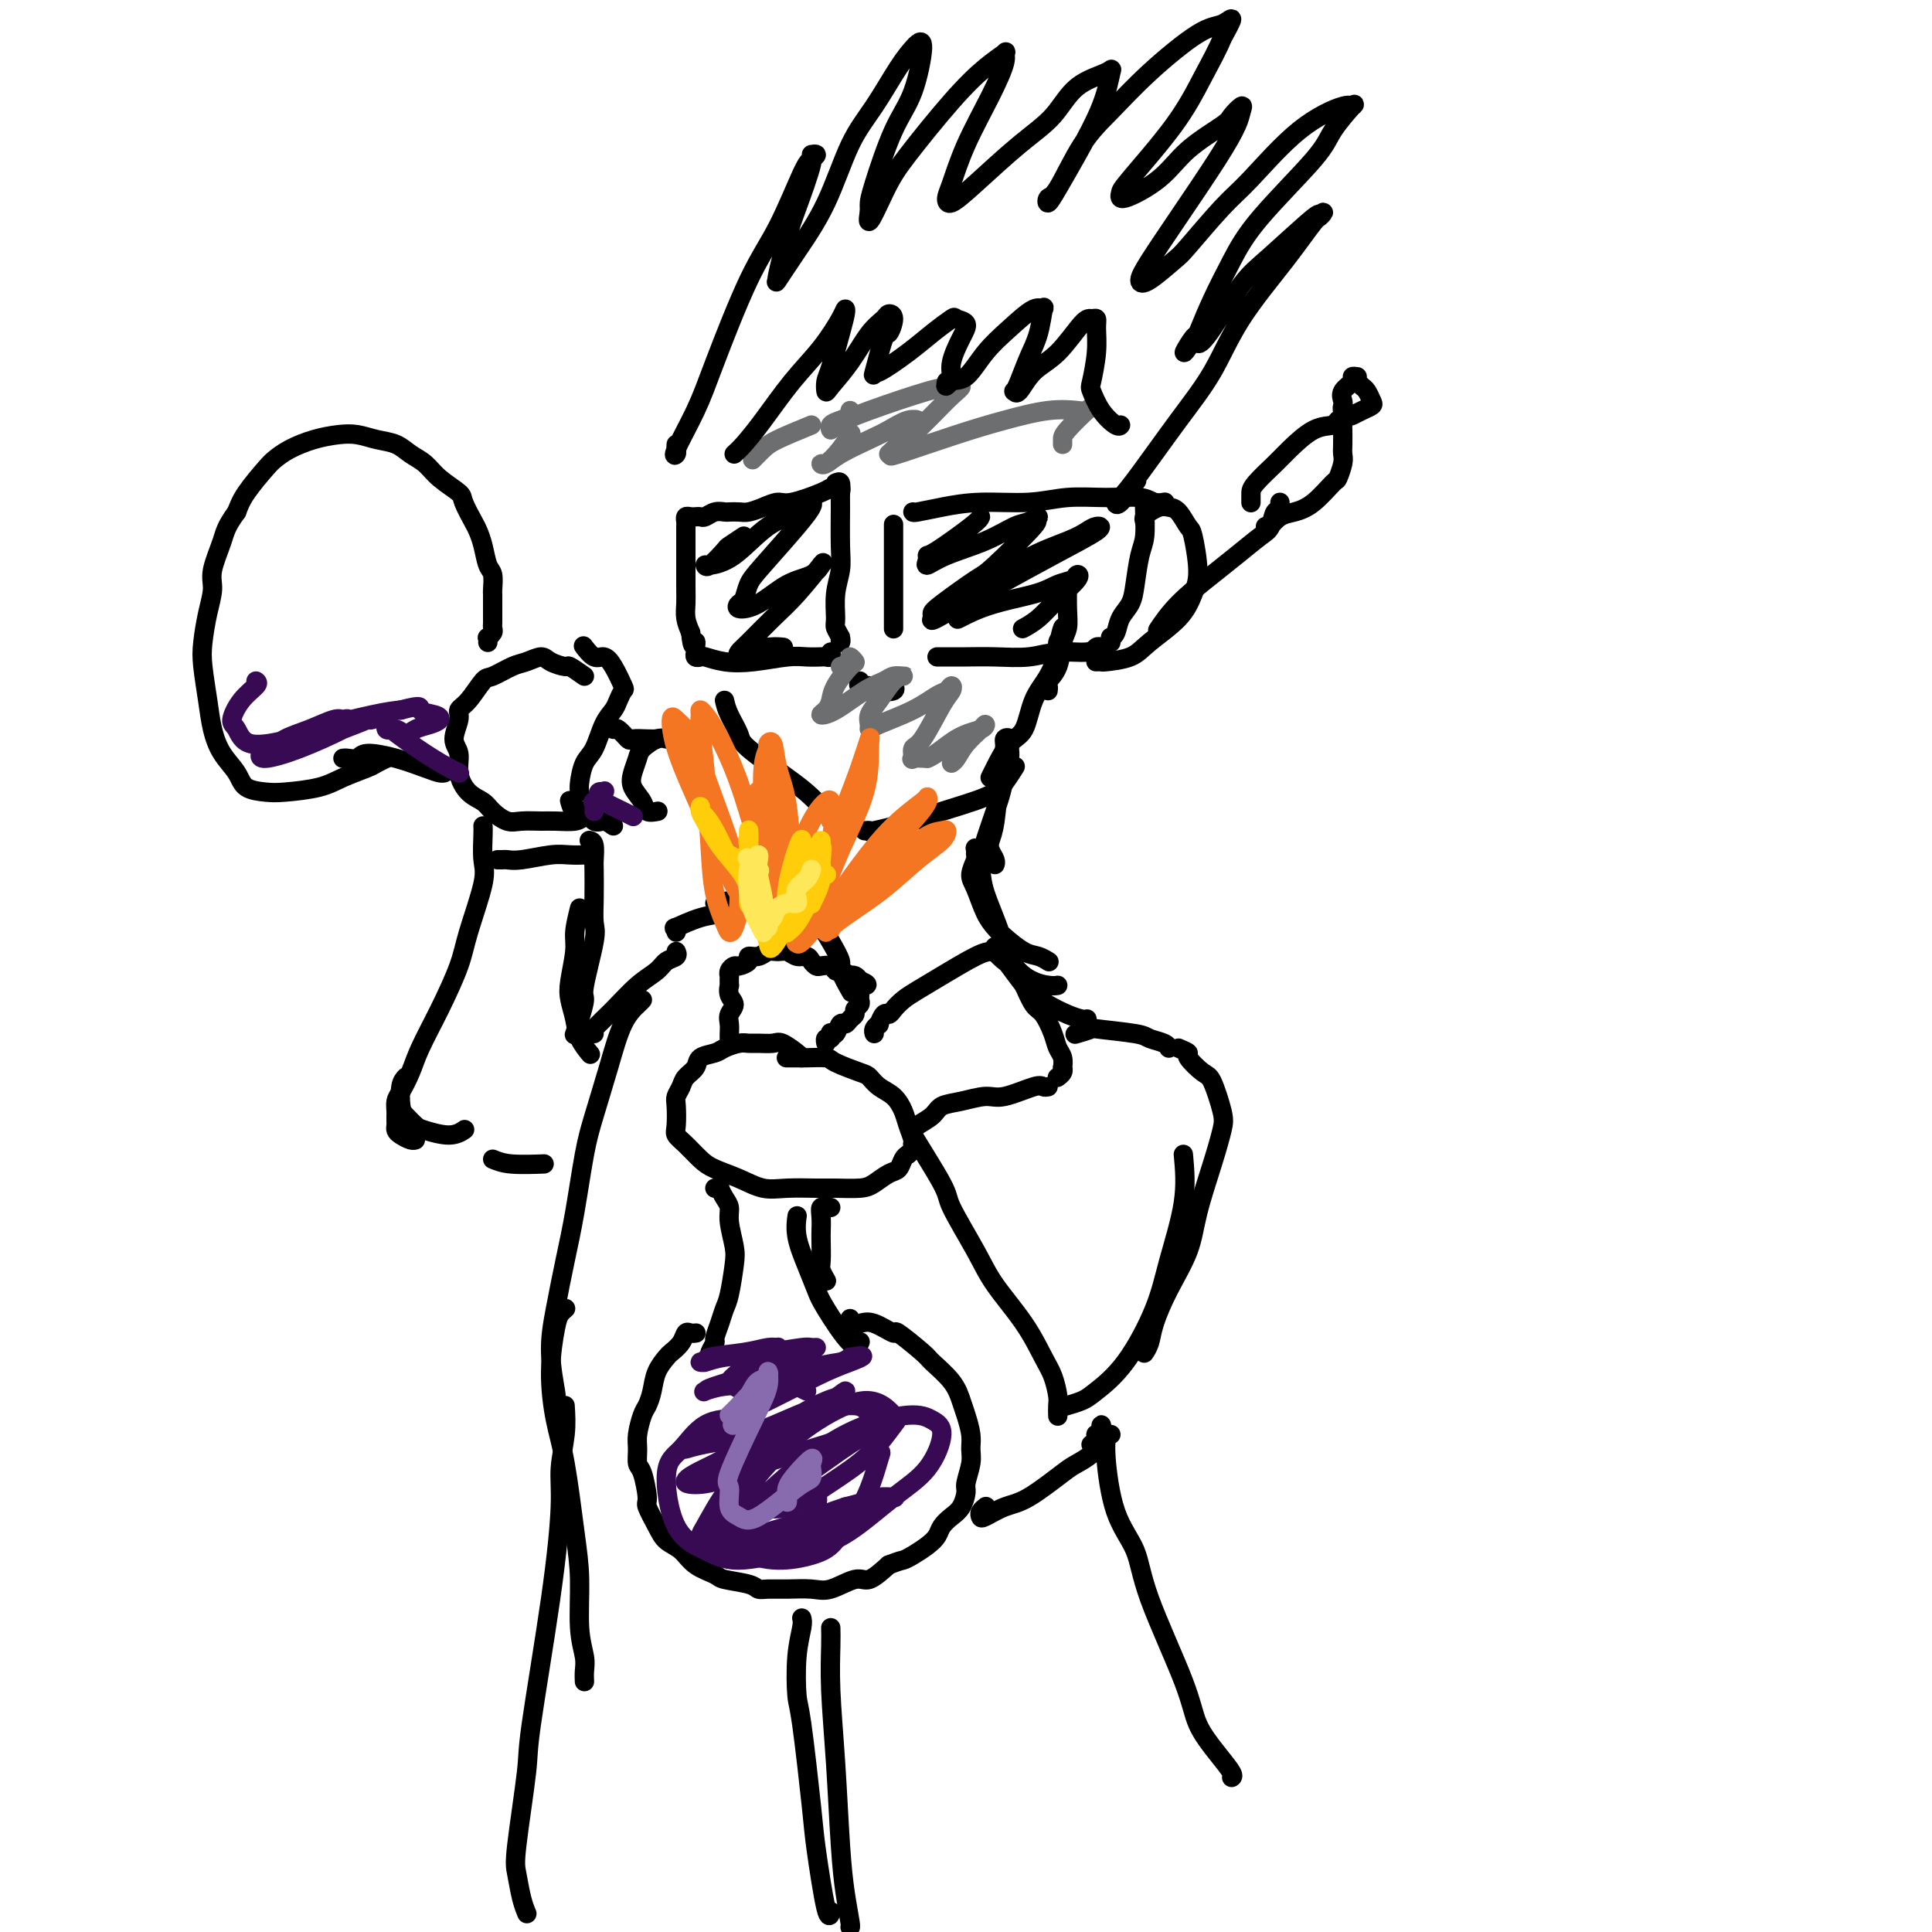<svg viewBox='0 0 400 400' version='1.1' xmlns='http://www.w3.org/2000/svg' xmlns:xlink='http://www.w3.org/1999/xlink'><g fill='none' stroke='rgb(0,0,0)' stroke-width='4' stroke-linecap='round' stroke-linejoin='round'><path d='M142,153c-0.054,0.000 -0.108,0.001 0,0c0.108,-0.001 0.378,-0.002 0,0c-0.378,0.002 -1.404,0.007 -2,0c-0.596,-0.007 -0.761,-0.025 -1,0c-0.239,0.025 -0.551,0.093 -1,0c-0.449,-0.093 -1.036,-0.345 -2,0c-0.964,0.345 -2.304,1.289 -3,2c-0.696,0.711 -0.749,1.189 -1,2c-0.251,0.811 -0.701,1.955 -1,3c-0.299,1.045 -0.448,1.993 0,3c0.448,1.007 1.491,2.074 2,3c0.509,0.926 0.483,1.711 1,2c0.517,0.289 1.576,0.083 2,0c0.424,-0.083 0.212,-0.041 0,0'/><path d='M121,140c-1.235,-0.866 -2.470,-1.731 -3,-2c-0.530,-0.269 -0.356,0.059 -1,0c-0.644,-0.059 -2.106,-0.506 -3,-1c-0.894,-0.494 -1.222,-1.036 -2,-1c-0.778,0.036 -2.008,0.650 -3,1c-0.992,0.350 -1.748,0.436 -3,1c-1.252,0.564 -3.000,1.605 -4,2c-1.000,0.395 -1.254,0.143 -2,1c-0.746,0.857 -1.986,2.823 -3,4c-1.014,1.177 -1.804,1.567 -2,2c-0.196,0.433 0.201,0.910 0,2c-0.201,1.090 -1.000,2.792 -1,4c0.000,1.208 0.800,1.923 1,3c0.200,1.077 -0.200,2.517 0,4c0.200,1.483 1.000,3.010 2,4c1.000,0.990 2.200,1.442 3,2c0.800,0.558 1.199,1.221 2,2c0.801,0.779 2.004,1.674 3,2c0.996,0.326 1.785,0.085 3,0c1.215,-0.085 2.855,-0.012 4,0c1.145,0.012 1.796,-0.035 3,0c1.204,0.035 2.962,0.154 4,0c1.038,-0.154 1.356,-0.580 2,-1c0.644,-0.420 1.612,-0.834 2,-1c0.388,-0.166 0.194,-0.083 0,0'/><path d='M120,164c-0.065,-0.448 -0.130,-0.897 0,-2c0.130,-1.103 0.454,-2.861 1,-4c0.546,-1.139 1.312,-1.657 2,-3c0.688,-1.343 1.296,-3.509 2,-5c0.704,-1.491 1.503,-2.307 2,-3c0.497,-0.693 0.691,-1.262 1,-2c0.309,-0.738 0.732,-1.646 1,-2c0.268,-0.354 0.380,-0.155 0,-1c-0.380,-0.845 -1.251,-2.735 -2,-4c-0.749,-1.265 -1.376,-1.906 -2,-2c-0.624,-0.094 -1.245,0.359 -2,0c-0.755,-0.359 -1.644,-1.531 -2,-2c-0.356,-0.469 -0.178,-0.234 0,0'/><path d='M136,153c-0.522,0.016 -1.044,0.032 -2,0c-0.956,-0.032 -2.347,-0.114 -3,0c-0.653,0.114 -0.567,0.422 -1,0c-0.433,-0.422 -1.386,-1.575 -2,-2c-0.614,-0.425 -0.890,-0.121 -1,0c-0.110,0.121 -0.055,0.061 0,0'/><path d='M127,171c-0.665,-0.488 -1.331,-0.975 -2,-1c-0.669,-0.025 -1.342,0.413 -2,0c-0.658,-0.413 -1.300,-1.678 -2,-2c-0.700,-0.322 -1.458,0.298 -2,0c-0.542,-0.298 -0.869,-1.514 -1,-2c-0.131,-0.486 -0.065,-0.243 0,0'/><path d='M101,133c0.030,-0.447 0.061,-0.894 0,-1c-0.061,-0.106 -0.212,0.128 0,0c0.212,-0.128 0.789,-0.618 1,-1c0.211,-0.382 0.057,-0.656 0,-1c-0.057,-0.344 -0.015,-0.759 0,-1c0.015,-0.241 0.005,-0.309 0,-1c-0.005,-0.691 -0.004,-2.003 0,-3c0.004,-0.997 0.012,-1.677 0,-2c-0.012,-0.323 -0.045,-0.289 0,-1c0.045,-0.711 0.168,-2.166 0,-3c-0.168,-0.834 -0.627,-1.046 -1,-2c-0.373,-0.954 -0.661,-2.649 -1,-4c-0.339,-1.351 -0.731,-2.357 -1,-3c-0.269,-0.643 -0.417,-0.925 -1,-2c-0.583,-1.075 -1.601,-2.945 -2,-4c-0.399,-1.055 -0.178,-1.295 -1,-2c-0.822,-0.705 -2.687,-1.876 -4,-3c-1.313,-1.124 -2.073,-2.200 -3,-3c-0.927,-0.800 -2.021,-1.325 -3,-2c-0.979,-0.675 -1.842,-1.499 -3,-2c-1.158,-0.501 -2.610,-0.678 -4,-1c-1.390,-0.322 -2.719,-0.787 -4,-1c-1.281,-0.213 -2.515,-0.173 -4,0c-1.485,0.173 -3.220,0.479 -5,1c-1.780,0.521 -3.604,1.258 -5,2c-1.396,0.742 -2.364,1.487 -3,2c-0.636,0.513 -0.940,0.792 -2,2c-1.060,1.208 -2.874,3.345 -4,5c-1.126,1.655 -1.563,2.827 -2,4'/><path d='M49,106c-2.257,3.055 -2.398,4.193 -3,6c-0.602,1.807 -1.665,4.283 -2,6c-0.335,1.717 0.057,2.674 0,4c-0.057,1.326 -0.563,3.021 -1,5c-0.437,1.979 -0.806,4.241 -1,6c-0.194,1.759 -0.214,3.016 0,5c0.214,1.984 0.660,4.696 1,7c0.340,2.304 0.573,4.201 1,6c0.427,1.799 1.048,3.502 2,5c0.952,1.498 2.235,2.791 3,4c0.765,1.209 1.010,2.332 2,3c0.990,0.668 2.724,0.880 4,1c1.276,0.120 2.095,0.149 4,0c1.905,-0.149 4.896,-0.474 7,-1c2.104,-0.526 3.320,-1.251 5,-2c1.680,-0.749 3.823,-1.521 5,-2c1.177,-0.479 1.388,-0.664 2,-1c0.612,-0.336 1.626,-0.821 2,-1c0.374,-0.179 0.107,-0.051 0,0c-0.107,0.051 -0.053,0.026 0,0'/><path d='M71,157c0.220,-0.035 0.439,-0.069 1,0c0.561,0.069 1.463,0.243 2,0c0.537,-0.243 0.708,-0.902 2,-1c1.292,-0.098 3.705,0.366 6,1c2.295,0.634 4.471,1.438 6,2c1.529,0.562 2.412,0.882 3,1c0.588,0.118 0.882,0.034 1,0c0.118,-0.034 0.059,-0.017 0,0'/><path d='M166,219c-0.123,-0.196 -0.246,-0.392 -1,-1c-0.754,-0.608 -2.140,-1.628 -3,-2c-0.860,-0.372 -1.193,-0.097 -2,0c-0.807,0.097 -2.088,0.015 -3,0c-0.912,-0.015 -1.457,0.037 -2,0c-0.543,-0.037 -1.086,-0.162 -2,0c-0.914,0.162 -2.199,0.610 -3,1c-0.801,0.390 -1.117,0.723 -2,1c-0.883,0.277 -2.331,0.497 -3,1c-0.669,0.503 -0.558,1.287 -1,2c-0.442,0.713 -1.439,1.353 -2,2c-0.561,0.647 -0.688,1.300 -1,2c-0.312,0.700 -0.811,1.446 -1,2c-0.189,0.554 -0.070,0.914 0,2c0.070,1.086 0.089,2.896 0,4c-0.089,1.104 -0.286,1.503 0,2c0.286,0.497 1.055,1.093 2,2c0.945,0.907 2.067,2.124 3,3c0.933,0.876 1.678,1.412 3,2c1.322,0.588 3.223,1.229 5,2c1.777,0.771 3.431,1.671 5,2c1.569,0.329 3.052,0.086 5,0c1.948,-0.086 4.360,-0.016 6,0c1.640,0.016 2.509,-0.022 4,0c1.491,0.022 3.604,0.104 5,0c1.396,-0.104 2.076,-0.395 3,-1c0.924,-0.605 2.093,-1.523 3,-2c0.907,-0.477 1.552,-0.513 2,-1c0.448,-0.487 0.699,-1.425 1,-2c0.301,-0.575 0.650,-0.788 1,-1'/><path d='M188,239c1.760,-1.514 1.160,-1.799 1,-2c-0.160,-0.201 0.119,-0.319 0,-1c-0.119,-0.681 -0.638,-1.927 -1,-3c-0.362,-1.073 -0.569,-1.974 -1,-3c-0.431,-1.026 -1.086,-2.176 -2,-3c-0.914,-0.824 -2.087,-1.321 -3,-2c-0.913,-0.679 -1.565,-1.541 -2,-2c-0.435,-0.459 -0.654,-0.515 -2,-1c-1.346,-0.485 -3.818,-1.398 -5,-2c-1.182,-0.602 -1.074,-0.893 -2,-1c-0.926,-0.107 -2.887,-0.029 -4,0c-1.113,0.029 -1.376,0.008 -2,0c-0.624,-0.008 -1.607,-0.002 -2,0c-0.393,0.002 -0.197,0.001 0,0'/><path d='M151,216c0.003,-0.357 0.006,-0.715 0,-1c-0.006,-0.285 -0.019,-0.499 0,-1c0.019,-0.501 0.072,-1.291 0,-2c-0.072,-0.709 -0.268,-1.337 0,-2c0.268,-0.663 1.000,-1.362 1,-2c0.000,-0.638 -0.732,-1.214 -1,-2c-0.268,-0.786 -0.073,-1.783 0,-2c0.073,-0.217 0.023,0.344 0,0c-0.023,-0.344 -0.019,-1.594 0,-2c0.019,-0.406 0.051,0.032 0,0c-0.051,-0.032 -0.187,-0.534 0,-1c0.187,-0.466 0.697,-0.894 1,-1c0.303,-0.106 0.399,0.111 1,0c0.601,-0.111 1.708,-0.551 2,-1c0.292,-0.449 -0.231,-0.906 0,-1c0.231,-0.094 1.216,0.175 2,0c0.784,-0.175 1.365,-0.794 2,-1c0.635,-0.206 1.322,0.000 2,0c0.678,-0.000 1.348,-0.207 2,0c0.652,0.207 1.287,0.826 2,1c0.713,0.174 1.504,-0.098 2,0c0.496,0.098 0.696,0.566 1,1c0.304,0.434 0.710,0.833 1,1c0.290,0.167 0.464,0.101 1,0c0.536,-0.101 1.435,-0.237 2,0c0.565,0.237 0.795,0.847 1,1c0.205,0.153 0.384,-0.152 1,0c0.616,0.152 1.670,0.763 2,1c0.330,0.237 -0.065,0.102 0,0c0.065,-0.102 0.590,-0.172 1,0c0.410,0.172 0.705,0.586 1,1'/><path d='M178,203c2.939,1.168 0.787,1.086 0,1c-0.787,-0.086 -0.210,-0.178 0,0c0.210,0.178 0.052,0.625 0,1c-0.052,0.375 0.001,0.678 0,1c-0.001,0.322 -0.056,0.663 0,1c0.056,0.337 0.222,0.669 0,1c-0.222,0.331 -0.833,0.661 -1,1c-0.167,0.339 0.110,0.687 0,1c-0.110,0.313 -0.608,0.592 -1,1c-0.392,0.408 -0.680,0.945 -1,1c-0.320,0.055 -0.673,-0.374 -1,0c-0.327,0.374 -0.627,1.549 -1,2c-0.373,0.451 -0.818,0.177 -1,0c-0.182,-0.177 -0.101,-0.257 0,0c0.101,0.257 0.223,0.852 0,1c-0.223,0.148 -0.791,-0.153 -1,0c-0.209,0.153 -0.060,0.758 0,1c0.060,0.242 0.030,0.121 0,0'/><path d='M148,246c0.444,0.048 0.889,0.097 1,0c0.111,-0.097 -0.110,-0.339 0,0c0.110,0.339 0.552,1.260 1,2c0.448,0.740 0.902,1.301 1,2c0.098,0.699 -0.159,1.538 0,3c0.159,1.462 0.733,3.549 1,5c0.267,1.451 0.225,2.266 0,4c-0.225,1.734 -0.634,4.386 -1,6c-0.366,1.614 -0.690,2.190 -1,3c-0.310,0.810 -0.605,1.853 -1,3c-0.395,1.147 -0.890,2.399 -1,3c-0.110,0.601 0.167,0.553 0,1c-0.167,0.447 -0.776,1.390 -1,2c-0.224,0.610 -0.064,0.889 0,1c0.064,0.111 0.032,0.056 0,0'/><path d='M165,252c0.003,-0.022 0.007,-0.044 0,0c-0.007,0.044 -0.023,0.154 0,0c0.023,-0.154 0.086,-0.573 0,0c-0.086,0.573 -0.322,2.138 0,4c0.322,1.862 1.200,4.022 2,6c0.800,1.978 1.521,3.773 2,5c0.479,1.227 0.716,1.886 2,4c1.284,2.114 3.615,5.685 5,7c1.385,1.315 1.824,0.376 2,0c0.176,-0.376 0.088,-0.188 0,0'/><path d='M144,276c0.087,-0.012 0.174,-0.024 0,0c-0.174,0.024 -0.609,0.085 -1,0c-0.391,-0.085 -0.738,-0.316 -1,0c-0.262,0.316 -0.437,1.179 -1,2c-0.563,0.821 -1.513,1.599 -2,2c-0.487,0.401 -0.512,0.423 -1,1c-0.488,0.577 -1.441,1.708 -2,3c-0.559,1.292 -0.724,2.743 -1,4c-0.276,1.257 -0.663,2.319 -1,3c-0.337,0.681 -0.624,0.980 -1,2c-0.376,1.020 -0.843,2.760 -1,4c-0.157,1.240 -0.005,1.979 0,3c0.005,1.021 -0.136,2.325 0,3c0.136,0.675 0.549,0.723 1,2c0.451,1.277 0.939,3.783 1,5c0.061,1.217 -0.306,1.145 0,2c0.306,0.855 1.283,2.639 2,4c0.717,1.361 1.172,2.301 2,3c0.828,0.699 2.029,1.157 3,2c0.971,0.843 1.713,2.072 3,3c1.287,0.928 3.120,1.555 4,2c0.880,0.445 0.807,0.708 2,1c1.193,0.292 3.652,0.614 5,1c1.348,0.386 1.583,0.838 2,1c0.417,0.162 1.014,0.035 2,0c0.986,-0.035 2.360,0.021 4,0c1.640,-0.021 3.547,-0.119 5,0c1.453,0.119 2.451,0.455 4,0c1.549,-0.455 3.648,-1.699 5,-2c1.352,-0.301 1.958,0.343 3,0c1.042,-0.343 2.521,-1.671 4,-3'/><path d='M184,324c2.455,-0.965 2.593,-0.877 3,-1c0.407,-0.123 1.081,-0.456 2,-1c0.919,-0.544 2.081,-1.299 3,-2c0.919,-0.701 1.595,-1.347 2,-2c0.405,-0.653 0.538,-1.314 1,-2c0.462,-0.686 1.252,-1.398 2,-2c0.748,-0.602 1.454,-1.095 2,-2c0.546,-0.905 0.932,-2.222 1,-3c0.068,-0.778 -0.181,-1.016 0,-2c0.181,-0.984 0.792,-2.713 1,-4c0.208,-1.287 0.014,-2.132 0,-3c-0.014,-0.868 0.154,-1.760 0,-3c-0.154,-1.240 -0.628,-2.829 -1,-4c-0.372,-1.171 -0.640,-1.923 -1,-3c-0.360,-1.077 -0.811,-2.479 -2,-4c-1.189,-1.521 -3.116,-3.161 -4,-4c-0.884,-0.839 -0.726,-0.876 -2,-2c-1.274,-1.124 -3.981,-3.333 -5,-4c-1.019,-0.667 -0.350,0.210 -1,0c-0.650,-0.210 -2.619,-1.507 -4,-2c-1.381,-0.493 -2.174,-0.184 -3,0c-0.826,0.184 -1.684,0.242 -2,0c-0.316,-0.242 -0.090,-0.783 0,-1c0.090,-0.217 0.045,-0.108 0,0'/><path d='M100,171c0.022,0.361 0.044,0.721 0,2c-0.044,1.279 -0.153,3.476 0,5c0.153,1.524 0.567,2.374 0,5c-0.567,2.626 -2.115,7.027 -3,10c-0.885,2.973 -1.105,4.519 -2,7c-0.895,2.481 -2.464,5.896 -4,9c-1.536,3.104 -3.038,5.896 -4,8c-0.962,2.104 -1.382,3.519 -2,5c-0.618,1.481 -1.434,3.027 -2,4c-0.566,0.973 -0.884,1.374 -1,2c-0.116,0.626 -0.032,1.477 0,2c0.032,0.523 0.011,0.717 0,1c-0.011,0.283 -0.010,0.654 0,1c0.010,0.346 0.031,0.667 0,1c-0.031,0.333 -0.113,0.678 0,1c0.113,0.322 0.422,0.623 1,1c0.578,0.377 1.425,0.832 2,1c0.575,0.168 0.879,0.048 1,0c0.121,-0.048 0.061,-0.024 0,0'/><path d='M84,223c-0.407,0.438 -0.813,0.876 -1,2c-0.187,1.124 -0.153,2.933 0,4c0.153,1.067 0.427,1.393 1,2c0.573,0.607 1.446,1.497 2,2c0.554,0.503 0.788,0.619 2,1c1.212,0.381 3.403,1.026 5,1c1.597,-0.026 2.599,-0.722 3,-1c0.401,-0.278 0.200,-0.139 0,0'/><path d='M103,178c0.440,-0.002 0.880,-0.004 1,0c0.120,0.004 -0.079,0.015 0,0c0.079,-0.015 0.435,-0.057 1,0c0.565,0.057 1.339,0.211 3,0c1.661,-0.211 4.208,-0.789 6,-1c1.792,-0.211 2.829,-0.057 4,0c1.171,0.057 2.478,0.016 3,0c0.522,-0.016 0.261,-0.008 0,0'/><path d='M122,174c0.422,0.105 0.845,0.209 1,1c0.155,0.791 0.044,2.267 0,3c-0.044,0.733 -0.019,0.722 0,2c0.019,1.278 0.034,3.846 0,6c-0.034,2.154 -0.117,3.896 0,5c0.117,1.104 0.434,1.571 0,4c-0.434,2.429 -1.619,6.819 -2,9c-0.381,2.181 0.042,2.152 0,3c-0.042,0.848 -0.550,2.575 -1,4c-0.450,1.425 -0.843,2.550 -1,3c-0.157,0.450 -0.079,0.225 0,0'/><path d='M120,188c-0.451,1.817 -0.902,3.633 -1,5c-0.098,1.367 0.158,2.284 0,4c-0.158,1.716 -0.728,4.233 -1,6c-0.272,1.767 -0.244,2.786 0,4c0.244,1.214 0.705,2.624 1,4c0.295,1.376 0.426,2.716 1,4c0.574,1.284 1.593,2.510 2,3c0.407,0.490 0.204,0.245 0,0'/><path d='M189,234c-0.654,-0.620 -1.307,-1.239 0,1c1.307,2.239 4.576,7.338 6,10c1.424,2.662 1.004,2.887 2,5c0.996,2.113 3.408,6.115 5,9c1.592,2.885 2.364,4.653 4,7c1.636,2.347 4.137,5.272 6,8c1.863,2.728 3.088,5.260 4,7c0.912,1.740 1.512,2.687 2,4c0.488,1.313 0.863,2.991 1,4c0.137,1.009 0.037,1.349 0,2c-0.037,0.651 -0.011,1.615 0,2c0.011,0.385 0.005,0.193 0,0'/><path d='M172,250c-0.453,-0.010 -0.906,-0.021 -1,0c-0.094,0.021 0.171,0.072 0,0c-0.171,-0.072 -0.778,-0.269 -1,0c-0.222,0.269 -0.061,1.002 0,2c0.061,0.998 0.020,2.261 0,3c-0.020,0.739 -0.019,0.955 0,2c0.019,1.045 0.057,2.919 0,4c-0.057,1.081 -0.208,1.368 0,2c0.208,0.632 0.774,1.609 1,2c0.226,0.391 0.113,0.195 0,0'/><path d='M223,214c-0.370,0.107 -0.739,0.214 0,0c0.739,-0.214 2.587,-0.748 3,-1c0.413,-0.252 -0.607,-0.221 1,0c1.607,0.221 5.842,0.634 8,1c2.158,0.366 2.238,0.686 3,1c0.762,0.314 2.205,0.623 3,1c0.795,0.377 0.941,0.822 1,1c0.059,0.178 0.029,0.089 0,0'/><path d='M244,217c0.924,0.396 1.848,0.791 2,1c0.152,0.209 -0.470,0.230 0,1c0.470,0.770 2.030,2.287 3,3c0.970,0.713 1.350,0.621 2,2c0.650,1.379 1.571,4.228 2,6c0.429,1.772 0.365,2.467 0,4c-0.365,1.533 -1.033,3.904 -2,7c-0.967,3.096 -2.234,6.916 -3,10c-0.766,3.084 -1.032,5.433 -2,8c-0.968,2.567 -2.638,5.354 -4,8c-1.362,2.646 -2.417,5.153 -3,7c-0.583,1.847 -0.696,3.036 -1,4c-0.304,0.964 -0.801,1.704 -1,2c-0.199,0.296 -0.099,0.148 0,0'/><path d='M245,239c0.286,3.094 0.571,6.187 0,10c-0.571,3.813 -2.000,8.345 -3,12c-1.000,3.655 -1.571,6.433 -3,10c-1.429,3.567 -3.714,7.923 -6,11c-2.286,3.077 -4.571,4.876 -6,6c-1.429,1.124 -2.000,1.572 -3,2c-1.000,0.428 -2.429,0.837 -3,1c-0.571,0.163 -0.286,0.082 0,0'/><path d='M102,240c1.022,0.422 2.044,0.844 4,1c1.956,0.156 4.844,0.044 6,0c1.156,-0.044 0.578,-0.022 0,0'/><path d='M123,214c-0.331,-0.101 -0.661,-0.202 0,-1c0.661,-0.798 2.314,-2.294 4,-4c1.686,-1.706 3.404,-3.624 5,-5c1.596,-1.376 3.068,-2.211 4,-3c0.932,-0.789 1.322,-1.531 2,-2c0.678,-0.469 1.644,-0.665 2,-1c0.356,-0.335 0.102,-0.810 0,-1c-0.102,-0.190 -0.051,-0.095 0,0'/><path d='M140,193c0.117,-0.477 0.234,-0.955 0,-1c-0.234,-0.045 -0.818,0.342 0,0c0.818,-0.342 3.040,-1.412 5,-2c1.960,-0.588 3.659,-0.694 5,-1c1.341,-0.306 2.322,-0.813 4,-1c1.678,-0.187 4.051,-0.053 5,0c0.949,0.053 0.475,0.027 0,0'/><path d='M225,211c0.049,-0.018 0.098,-0.036 0,0c-0.098,0.036 -0.342,0.125 -1,0c-0.658,-0.125 -1.728,-0.465 -3,-1c-1.272,-0.535 -2.745,-1.266 -4,-2c-1.255,-0.734 -2.291,-1.471 -3,-2c-0.709,-0.529 -1.090,-0.849 -2,-2c-0.910,-1.151 -2.349,-3.132 -3,-4c-0.651,-0.868 -0.515,-0.625 -1,-1c-0.485,-0.375 -1.592,-1.370 -2,-2c-0.408,-0.630 -0.117,-0.894 0,-1c0.117,-0.106 0.058,-0.053 0,0'/><path d='M133,207c-0.153,0.173 -0.306,0.346 -1,1c-0.694,0.654 -1.929,1.788 -3,4c-1.071,2.212 -1.977,5.501 -3,9c-1.023,3.499 -2.161,7.210 -3,10c-0.839,2.790 -1.378,4.661 -2,8c-0.622,3.339 -1.326,8.146 -2,12c-0.674,3.854 -1.319,6.756 -2,10c-0.681,3.244 -1.398,6.831 -2,10c-0.602,3.169 -1.089,5.922 -1,9c0.089,3.078 0.755,6.483 1,8c0.245,1.517 0.070,1.148 0,1c-0.070,-0.148 -0.035,-0.074 0,0'/><path d='M206,197c-0.139,0.000 -0.277,0.000 0,0c0.277,-0.000 0.970,-0.002 1,0c0.030,0.002 -0.603,0.006 -1,0c-0.397,-0.006 -0.557,-0.024 -1,0c-0.443,0.024 -1.169,0.090 -3,1c-1.831,0.910 -4.767,2.665 -7,4c-2.233,1.335 -3.764,2.251 -5,3c-1.236,0.749 -2.178,1.333 -3,2c-0.822,0.667 -1.526,1.418 -2,2c-0.474,0.582 -0.719,0.996 -1,1c-0.281,0.004 -0.597,-0.402 -1,0c-0.403,0.402 -0.893,1.610 -1,2c-0.107,0.390 0.167,-0.039 0,0c-0.167,0.039 -0.777,0.547 -1,1c-0.223,0.453 -0.060,0.853 0,1c0.060,0.147 0.017,0.042 0,0c-0.017,-0.042 -0.009,-0.021 0,0'/><path d='M210,200c0.358,0.731 0.716,1.462 1,2c0.284,0.538 0.496,0.882 1,2c0.504,1.118 1.302,3.009 2,4c0.698,0.991 1.297,1.082 2,2c0.703,0.918 1.508,2.662 2,4c0.492,1.338 0.669,2.270 1,3c0.331,0.730 0.817,1.257 1,2c0.183,0.743 0.063,1.702 0,2c-0.063,0.298 -0.069,-0.064 0,0c0.069,0.064 0.214,0.553 0,1c-0.214,0.447 -0.789,0.851 -1,1c-0.211,0.149 -0.060,0.043 0,0c0.060,-0.043 0.030,-0.021 0,0'/><path d='M217,225c-0.354,0.063 -0.709,0.125 -1,0c-0.291,-0.125 -0.519,-0.438 -2,0c-1.481,0.438 -4.216,1.626 -6,2c-1.784,0.374 -2.618,-0.065 -4,0c-1.382,0.065 -3.313,0.634 -5,1c-1.687,0.366 -3.132,0.529 -4,1c-0.868,0.471 -1.161,1.250 -2,2c-0.839,0.750 -2.226,1.471 -3,2c-0.774,0.529 -0.935,0.865 -1,1c-0.065,0.135 -0.032,0.067 0,0'/><path d='M162,187c-0.095,-0.439 -0.189,-0.878 1,0c1.189,0.878 3.662,3.072 5,4c1.338,0.928 1.543,0.589 2,1c0.457,0.411 1.167,1.571 2,3c0.833,1.429 1.790,3.125 2,4c0.210,0.875 -0.328,0.928 0,2c0.328,1.072 1.522,3.163 2,4c0.478,0.837 0.239,0.418 0,0'/><path d='M230,297c-0.431,-0.067 -0.862,-0.135 -1,0c-0.138,0.135 0.017,0.472 0,1c-0.017,0.528 -0.205,1.248 0,4c0.205,2.752 0.801,7.536 2,11c1.199,3.464 2.999,5.609 4,8c1.001,2.391 1.204,5.029 3,10c1.796,4.971 5.185,12.274 7,17c1.815,4.726 2.055,6.874 3,9c0.945,2.126 2.593,4.230 4,6c1.407,1.770 2.571,3.207 3,4c0.429,0.793 0.123,0.941 0,1c-0.123,0.059 -0.061,0.030 0,0'/><path d='M204,312c0.112,-0.087 0.224,-0.174 0,0c-0.224,0.174 -0.783,0.608 -1,1c-0.217,0.392 -0.090,0.743 0,1c0.090,0.257 0.144,0.421 1,0c0.856,-0.421 2.513,-1.425 4,-2c1.487,-0.575 2.804,-0.720 5,-2c2.196,-1.280 5.272,-3.695 7,-5c1.728,-1.305 2.109,-1.501 3,-2c0.891,-0.499 2.291,-1.301 3,-2c0.709,-0.699 0.727,-1.295 1,-2c0.273,-0.705 0.802,-1.520 1,-2c0.198,-0.480 0.067,-0.627 0,-1c-0.067,-0.373 -0.070,-0.973 0,-1c0.070,-0.027 0.211,0.518 0,1c-0.211,0.482 -0.775,0.900 -1,1c-0.225,0.100 -0.112,-0.117 0,0c0.112,0.117 0.222,0.570 0,1c-0.222,0.430 -0.778,0.837 -1,1c-0.222,0.163 -0.111,0.081 0,0'/><path d='M117,271c0.092,-0.077 0.185,-0.154 0,0c-0.185,0.154 -0.646,0.539 -1,1c-0.354,0.461 -0.600,0.998 -1,3c-0.400,2.002 -0.954,5.468 -1,9c-0.046,3.532 0.418,7.129 1,10c0.582,2.871 1.284,5.017 2,9c0.716,3.983 1.446,9.805 2,14c0.554,4.195 0.933,6.764 1,10c0.067,3.236 -0.178,7.141 0,10c0.178,2.859 0.780,4.674 1,6c0.220,1.326 0.059,2.165 0,3c-0.059,0.835 -0.017,1.667 0,2c0.017,0.333 0.008,0.166 0,0'/><path d='M117,291c0.121,1.884 0.242,3.769 0,6c-0.242,2.231 -0.848,4.809 -1,7c-0.152,2.191 0.148,3.994 0,8c-0.148,4.006 -0.744,10.215 -2,19c-1.256,8.785 -3.171,20.145 -4,26c-0.829,5.855 -0.572,6.203 -1,10c-0.428,3.797 -1.540,11.042 -2,15c-0.460,3.958 -0.268,4.628 0,6c0.268,1.372 0.611,3.446 1,5c0.389,1.554 0.826,2.587 1,3c0.174,0.413 0.087,0.207 0,0'/><path d='M172,337c0.024,1.007 0.048,2.014 0,4c-0.048,1.986 -0.167,4.953 0,9c0.167,4.047 0.619,9.176 1,15c0.381,5.824 0.690,12.345 1,17c0.310,4.655 0.619,7.444 1,10c0.381,2.556 0.833,4.881 1,6c0.167,1.119 0.048,1.034 0,1c-0.048,-0.034 -0.024,-0.017 0,0'/><path d='M166,335c0.109,0.393 0.218,0.787 0,2c-0.218,1.213 -0.764,3.246 -1,6c-0.236,2.754 -0.162,6.228 0,8c0.162,1.772 0.411,1.840 1,6c0.589,4.160 1.517,12.410 2,17c0.483,4.590 0.521,5.519 1,9c0.479,3.481 1.398,9.514 2,12c0.602,2.486 0.886,1.425 1,1c0.114,-0.425 0.057,-0.212 0,0'/><path d='M217,199c0.165,0.104 0.329,0.208 0,0c-0.329,-0.208 -1.152,-0.728 -2,-1c-0.848,-0.272 -1.722,-0.296 -3,-1c-1.278,-0.704 -2.960,-2.088 -4,-3c-1.040,-0.912 -1.438,-1.351 -2,-2c-0.562,-0.649 -1.289,-1.508 -2,-3c-0.711,-1.492 -1.406,-3.618 -2,-5c-0.594,-1.382 -1.088,-2.020 -1,-3c0.088,-0.980 0.759,-2.303 1,-3c0.241,-0.697 0.051,-0.767 0,-1c-0.051,-0.233 0.036,-0.627 0,-1c-0.036,-0.373 -0.195,-0.724 0,0c0.195,0.724 0.742,2.522 1,4c0.258,1.478 0.226,2.634 1,5c0.774,2.366 2.355,5.940 3,8c0.645,2.060 0.355,2.604 1,4c0.645,1.396 2.224,3.642 4,5c1.776,1.358 3.747,1.827 5,2c1.253,0.173 1.786,0.049 2,0c0.214,-0.049 0.107,-0.025 0,0'/><path d='M148,187c1.984,-0.332 3.967,-0.664 5,-1c1.033,-0.336 1.114,-0.675 2,-2c0.886,-1.325 2.577,-3.636 4,-6c1.423,-2.364 2.579,-4.781 3,-6c0.421,-1.219 0.109,-1.242 0,-2c-0.109,-0.758 -0.014,-2.253 0,-3c0.014,-0.747 -0.052,-0.748 0,-1c0.052,-0.252 0.221,-0.755 0,-1c-0.221,-0.245 -0.833,-0.233 -1,0c-0.167,0.233 0.109,0.686 0,1c-0.109,0.314 -0.604,0.490 -1,2c-0.396,1.510 -0.695,4.355 -1,6c-0.305,1.645 -0.618,2.091 -1,3c-0.382,0.909 -0.834,2.282 -1,3c-0.166,0.718 -0.044,0.780 0,1c0.044,0.220 0.012,0.598 0,1c-0.012,0.402 -0.003,0.829 0,1c0.003,0.171 0.002,0.085 0,0'/><path d='M204,174c0.218,-0.681 0.436,-1.361 1,-3c0.564,-1.639 1.473,-4.236 2,-6c0.527,-1.764 0.673,-2.694 1,-4c0.327,-1.306 0.835,-2.987 1,-4c0.165,-1.013 -0.011,-1.357 0,-2c0.011,-0.643 0.210,-1.585 0,-2c-0.210,-0.415 -0.830,-0.301 -1,0c-0.170,0.301 0.111,0.790 0,2c-0.111,1.210 -0.614,3.140 -1,6c-0.386,2.860 -0.653,6.651 -1,9c-0.347,2.349 -0.772,3.257 -1,4c-0.228,0.743 -0.257,1.323 0,2c0.257,0.677 0.800,1.452 1,2c0.200,0.548 0.057,0.871 0,1c-0.057,0.129 -0.029,0.065 0,0'/><path d='M150,145c0.200,0.864 0.401,1.727 1,3c0.599,1.273 1.597,2.955 2,4c0.403,1.045 0.210,1.454 2,3c1.790,1.546 5.562,4.229 8,6c2.438,1.771 3.541,2.631 5,4c1.459,1.369 3.274,3.248 4,4c0.726,0.752 0.363,0.376 0,0'/><path d='M179,172c0.521,-0.050 1.042,-0.099 1,0c-0.042,0.099 -0.647,0.348 1,0c1.647,-0.348 5.545,-1.292 8,-2c2.455,-0.708 3.467,-1.182 6,-2c2.533,-0.818 6.586,-1.982 9,-3c2.414,-1.018 3.188,-1.889 4,-3c0.812,-1.111 1.660,-2.460 2,-3c0.340,-0.540 0.170,-0.270 0,0'/><path d='M205,161c0.163,-0.330 0.326,-0.659 1,-2c0.674,-1.341 1.859,-3.693 3,-5c1.141,-1.307 2.238,-1.568 3,-3c0.762,-1.432 1.188,-4.036 2,-6c0.812,-1.964 2.008,-3.290 3,-5c0.992,-1.710 1.779,-3.805 2,-5c0.221,-1.195 -0.126,-1.489 0,-2c0.126,-0.511 0.723,-1.240 1,-2c0.277,-0.760 0.232,-1.550 0,-1c-0.232,0.550 -0.651,2.439 -1,4c-0.349,1.561 -0.629,2.793 -1,4c-0.371,1.207 -0.833,2.388 -1,3c-0.167,0.612 -0.038,0.655 0,1c0.038,0.345 -0.015,0.994 0,1c0.015,0.006 0.099,-0.630 0,-1c-0.099,-0.370 -0.380,-0.473 0,-1c0.380,-0.527 1.422,-1.477 2,-3c0.578,-1.523 0.691,-3.620 1,-5c0.309,-1.380 0.815,-2.044 1,-3c0.185,-0.956 0.050,-2.205 0,-4c-0.050,-1.795 -0.013,-4.137 0,-5c0.013,-0.863 0.004,-0.247 0,0c-0.004,0.247 -0.002,0.123 0,0'/><path d='M185,109c0.000,-0.382 0.000,-0.765 0,0c0.000,0.765 0.000,2.676 0,5c-0.000,2.324 0.000,5.061 0,7c0.000,1.939 0.000,3.080 0,4c0.000,0.920 0.000,1.620 0,2c0.000,0.380 -0.000,0.442 0,1c0.000,0.558 0.000,1.614 0,2c0.000,0.386 0.000,0.104 0,0c0.000,-0.104 0.000,-0.028 0,0c0.000,0.028 0.000,0.008 0,0c0.000,-0.008 0.000,-0.004 0,0'/><path d='M189,106c0.032,0.081 0.063,0.161 1,0c0.937,-0.161 2.779,-0.565 5,-1c2.221,-0.435 4.822,-0.902 8,-1c3.178,-0.098 6.934,0.174 10,0c3.066,-0.174 5.442,-0.793 8,-1c2.558,-0.207 5.299,-0.003 8,0c2.701,0.003 5.363,-0.195 7,0c1.637,0.195 2.248,0.783 3,1c0.752,0.217 1.643,0.062 2,0c0.357,-0.062 0.178,-0.031 0,0'/><path d='M237,106c0.006,-0.406 0.013,-0.811 0,-1c-0.013,-0.189 -0.044,-0.161 0,1c0.044,1.161 0.163,3.454 0,5c-0.163,1.546 -0.607,2.344 -1,4c-0.393,1.656 -0.736,4.171 -1,6c-0.264,1.829 -0.449,2.972 -1,4c-0.551,1.028 -1.468,1.939 -2,3c-0.532,1.061 -0.678,2.270 -1,3c-0.322,0.730 -0.818,0.979 -1,1c-0.182,0.021 -0.049,-0.187 0,0c0.049,0.187 0.014,0.768 0,1c-0.014,0.232 -0.007,0.116 0,0'/><path d='M229,134c-0.331,0.033 -0.662,0.065 -1,0c-0.338,-0.065 -0.682,-0.228 -1,0c-0.318,0.228 -0.609,0.846 -2,1c-1.391,0.154 -3.881,-0.155 -6,0c-2.119,0.155 -3.867,0.774 -6,1c-2.133,0.226 -4.652,0.061 -7,0c-2.348,-0.061 -4.524,-0.016 -6,0c-1.476,0.016 -2.251,0.004 -3,0c-0.749,-0.004 -1.471,-0.001 -2,0c-0.529,0.001 -0.865,0.000 -1,0c-0.135,-0.000 -0.067,-0.000 0,0'/><path d='M203,107c-0.115,0.304 -0.229,0.609 -2,2c-1.771,1.391 -5.198,3.870 -7,5c-1.802,1.130 -1.978,0.911 -2,1c-0.022,0.089 0.112,0.486 0,1c-0.112,0.514 -0.470,1.144 0,1c0.470,-0.144 1.767,-1.063 4,-2c2.233,-0.937 5.402,-1.892 8,-3c2.598,-1.108 4.627,-2.367 6,-3c1.373,-0.633 2.091,-0.639 3,-1c0.909,-0.361 2.008,-1.078 2,-1c-0.008,0.078 -1.123,0.952 -1,1c0.123,0.048 1.483,-0.730 0,1c-1.483,1.730 -5.808,5.969 -8,8c-2.192,2.031 -2.250,1.854 -4,3c-1.750,1.146 -5.193,3.615 -7,5c-1.807,1.385 -1.979,1.687 -2,2c-0.021,0.313 0.108,0.638 0,1c-0.108,0.362 -0.454,0.760 1,0c1.454,-0.760 4.707,-2.677 8,-5c3.293,-2.323 6.626,-5.053 10,-7c3.374,-1.947 6.788,-3.110 9,-4c2.212,-0.890 3.220,-1.505 4,-2c0.780,-0.495 1.331,-0.869 2,-1c0.669,-0.131 1.456,-0.017 0,1c-1.456,1.017 -5.155,2.938 -9,5c-3.845,2.062 -7.835,4.264 -11,6c-3.165,1.736 -5.506,3.006 -7,4c-1.494,0.994 -2.141,1.713 -2,2c0.141,0.287 1.071,0.144 2,0'/><path d='M200,127c-3.786,2.556 -0.753,0.446 3,-1c3.753,-1.446 8.224,-2.229 11,-3c2.776,-0.771 3.856,-1.530 5,-2c1.144,-0.470 2.351,-0.653 3,-1c0.649,-0.347 0.741,-0.860 1,-1c0.259,-0.140 0.685,0.092 0,1c-0.685,0.908 -2.483,2.491 -4,4c-1.517,1.509 -2.755,2.945 -4,4c-1.245,1.055 -2.499,1.730 -3,2c-0.501,0.270 -0.251,0.135 0,0'/><path d='M173,100c0.423,-0.192 0.846,-0.384 1,0c0.154,0.384 0.037,1.343 0,2c-0.037,0.657 0.004,1.013 0,3c-0.004,1.987 -0.055,5.606 0,8c0.055,2.394 0.215,3.562 0,5c-0.215,1.438 -0.804,3.147 -1,5c-0.196,1.853 -0.000,3.852 0,5c0.000,1.148 -0.196,1.446 0,2c0.196,0.554 0.785,1.365 1,2c0.215,0.635 0.058,1.094 0,1c-0.058,-0.094 -0.017,-0.741 0,-1c0.017,-0.259 0.008,-0.129 0,0'/><path d='M174,102c0.087,-0.426 0.175,-0.853 0,-1c-0.175,-0.147 -0.612,-0.016 -1,0c-0.388,0.016 -0.725,-0.084 -1,0c-0.275,0.084 -0.486,0.352 -2,1c-1.514,0.648 -4.331,1.676 -6,2c-1.669,0.324 -2.191,-0.057 -3,0c-0.809,0.057 -1.904,0.551 -3,1c-1.096,0.449 -2.194,0.851 -3,1c-0.806,0.149 -1.319,0.044 -2,0c-0.681,-0.044 -1.530,-0.026 -2,0c-0.470,0.026 -0.561,0.059 -1,0c-0.439,-0.059 -1.227,-0.212 -2,0c-0.773,0.212 -1.530,0.789 -2,1c-0.470,0.211 -0.651,0.056 -1,0c-0.349,-0.056 -0.864,-0.012 -1,0c-0.136,0.012 0.107,-0.009 0,0c-0.107,0.009 -0.565,0.048 -1,0c-0.435,-0.048 -0.849,-0.184 -1,0c-0.151,0.184 -0.041,0.689 0,1c0.041,0.311 0.011,0.428 0,1c-0.011,0.572 -0.004,1.598 0,2c0.004,0.402 0.004,0.180 0,2c-0.004,1.820 -0.011,5.684 0,8c0.011,2.316 0.042,3.085 0,4c-0.042,0.915 -0.155,1.976 0,3c0.155,1.024 0.577,2.012 1,3'/><path d='M143,131c0.382,4.117 0.838,2.410 1,2c0.162,-0.410 0.030,0.478 0,1c-0.030,0.522 0.041,0.679 0,1c-0.041,0.321 -0.194,0.805 0,1c0.194,0.195 0.737,0.101 1,0c0.263,-0.101 0.247,-0.209 1,0c0.753,0.209 2.275,0.736 4,1c1.725,0.264 3.652,0.267 6,0c2.348,-0.267 5.116,-0.803 7,-1c1.884,-0.197 2.883,-0.057 4,0c1.117,0.057 2.352,0.029 3,0c0.648,-0.029 0.710,-0.059 1,0c0.290,0.059 0.809,0.208 1,0c0.191,-0.208 0.055,-0.774 0,-1c-0.055,-0.226 -0.027,-0.113 0,0'/><path d='M154,111c-1.237,0.823 -2.475,1.647 -3,2c-0.525,0.353 -0.338,0.236 -1,1c-0.662,0.764 -2.175,2.409 -3,3c-0.825,0.591 -0.964,0.128 -1,0c-0.036,-0.128 0.032,0.077 1,0c0.968,-0.077 2.837,-0.438 5,-2c2.163,-1.562 4.619,-4.326 7,-6c2.381,-1.674 4.685,-2.259 6,-3c1.315,-0.741 1.639,-1.640 2,-2c0.361,-0.360 0.759,-0.183 1,0c0.241,0.183 0.324,0.371 0,1c-0.324,0.629 -1.057,1.698 -3,4c-1.943,2.302 -5.098,5.836 -7,8c-1.902,2.164 -2.552,2.958 -3,4c-0.448,1.042 -0.694,2.332 -1,3c-0.306,0.668 -0.672,0.713 -1,1c-0.328,0.287 -0.620,0.815 0,1c0.620,0.185 2.151,0.027 4,-1c1.849,-1.027 4.016,-2.921 6,-4c1.984,-1.079 3.784,-1.342 5,-2c1.216,-0.658 1.846,-1.711 2,-2c0.154,-0.289 -0.168,0.184 0,0c0.168,-0.184 0.826,-1.027 0,0c-0.826,1.027 -3.137,3.925 -5,6c-1.863,2.075 -3.278,3.327 -5,5c-1.722,1.673 -3.752,3.766 -5,5c-1.248,1.234 -1.716,1.610 -2,2c-0.284,0.390 -0.385,0.795 0,1c0.385,0.205 1.258,0.209 2,0c0.742,-0.209 1.355,-0.631 2,-1c0.645,-0.369 1.323,-0.684 2,-1'/><path d='M159,134c1.600,-0.156 2.600,-0.044 3,0c0.400,0.044 0.200,0.022 0,0'/><path d='M178,141c-0.190,0.451 -0.380,0.902 0,1c0.380,0.098 1.331,-0.156 2,0c0.669,0.156 1.056,0.722 2,1c0.944,0.278 2.447,0.267 3,0c0.553,-0.267 0.158,-0.791 0,-1c-0.158,-0.209 -0.079,-0.105 0,0'/></g>
<g fill='none' stroke='rgb(109,110,112)' stroke-width='4' stroke-linecap='round' stroke-linejoin='round'><path d='M174,138c0.878,-0.280 1.755,-0.560 2,-1c0.245,-0.440 -0.144,-1.040 0,-1c0.144,0.040 0.821,0.721 1,1c0.179,0.279 -0.140,0.155 -1,1c-0.860,0.845 -2.263,2.657 -3,4c-0.737,1.343 -0.809,2.217 -1,3c-0.191,0.783 -0.500,1.475 -1,2c-0.500,0.525 -1.190,0.883 -1,1c0.190,0.117 1.259,-0.007 3,-1c1.741,-0.993 4.152,-2.855 6,-4c1.848,-1.145 3.131,-1.574 4,-2c0.869,-0.426 1.324,-0.848 2,-1c0.676,-0.152 1.575,-0.035 2,0c0.425,0.035 0.377,-0.012 0,0c-0.377,0.012 -1.082,0.084 -2,1c-0.918,0.916 -2.048,2.675 -3,4c-0.952,1.325 -1.726,2.217 -2,3c-0.274,0.783 -0.050,1.457 0,2c0.050,0.543 -0.075,0.956 0,1c0.075,0.044 0.349,-0.280 2,-1c1.651,-0.720 4.678,-1.837 7,-3c2.322,-1.163 3.939,-2.374 5,-3c1.061,-0.626 1.567,-0.668 2,-1c0.433,-0.332 0.791,-0.952 1,-1c0.209,-0.048 0.267,0.478 0,1c-0.267,0.522 -0.858,1.040 -2,3c-1.142,1.960 -2.834,5.362 -4,7c-1.166,1.638 -1.808,1.511 -2,2c-0.192,0.489 0.064,1.593 0,2c-0.064,0.407 -0.447,0.116 0,0c0.447,-0.116 1.723,-0.058 3,0'/><path d='M192,157c1.537,-0.493 3.881,-2.726 6,-4c2.119,-1.274 4.015,-1.589 5,-2c0.985,-0.411 1.059,-0.919 1,-1c-0.059,-0.081 -0.251,0.266 -1,1c-0.749,0.734 -2.057,1.857 -3,3c-0.943,1.143 -1.523,2.308 -2,3c-0.477,0.692 -0.851,0.912 -1,1c-0.149,0.088 -0.075,0.044 0,0'/><path d='M184,94c1.174,-1.103 2.349,-2.206 3,-3c0.651,-0.794 0.779,-1.278 1,-2c0.221,-0.722 0.537,-1.681 1,-2c0.463,-0.319 1.075,0.001 1,0c-0.075,-0.001 -0.835,-0.322 -2,0c-1.165,0.322 -2.733,1.287 -4,2c-1.267,0.713 -2.233,1.174 -4,2c-1.767,0.826 -4.335,2.017 -6,3c-1.665,0.983 -2.428,1.759 -3,2c-0.572,0.241 -0.951,-0.051 -1,0c-0.049,0.051 0.234,0.447 1,0c0.766,-0.447 2.014,-1.736 3,-3c0.986,-1.264 1.710,-2.504 2,-3c0.290,-0.496 0.145,-0.248 0,0'/><path d='M168,88c-2.679,1.101 -5.357,2.202 -7,3c-1.643,0.798 -2.250,1.292 -3,2c-0.750,0.708 -1.643,1.631 -2,2c-0.357,0.369 -0.179,0.185 0,0'/><path d='M176,85c0.166,0.331 0.331,0.661 0,1c-0.331,0.339 -1.159,0.686 -2,1c-0.841,0.314 -1.695,0.596 -2,1c-0.305,0.404 -0.063,0.932 0,1c0.063,0.068 -0.055,-0.323 1,-1c1.055,-0.677 3.283,-1.641 7,-3c3.717,-1.359 8.924,-3.115 12,-4c3.076,-0.885 4.022,-0.900 5,-1c0.978,-0.100 1.987,-0.287 2,0c0.013,0.287 -0.969,1.047 -2,2c-1.031,0.953 -2.109,2.099 -4,4c-1.891,1.901 -4.593,4.556 -6,6c-1.407,1.444 -1.519,1.675 -2,2c-0.481,0.325 -1.331,0.742 1,0c2.331,-0.742 7.843,-2.643 12,-4c4.157,-1.357 6.960,-2.171 10,-3c3.040,-0.829 6.317,-1.673 9,-2c2.683,-0.327 4.771,-0.137 6,0c1.229,0.137 1.597,0.223 2,0c0.403,-0.223 0.840,-0.753 0,0c-0.840,0.753 -2.957,2.789 -4,4c-1.043,1.211 -1.012,1.595 -1,2c0.012,0.405 0.003,0.830 0,1c-0.003,0.170 -0.002,0.085 0,0'/></g>
<g fill='none' stroke='rgb(0,0,0)' stroke-width='4' stroke-linecap='round' stroke-linejoin='round'><path d='M140,92c-0.027,0.331 -0.054,0.662 0,1c0.054,0.338 0.190,0.683 0,1c-0.190,0.317 -0.706,0.605 0,-1c0.706,-1.605 2.633,-5.102 4,-8c1.367,-2.898 2.172,-5.196 4,-10c1.828,-4.804 4.677,-12.114 7,-17c2.323,-4.886 4.121,-7.348 6,-11c1.879,-3.652 3.841,-8.496 5,-11c1.159,-2.504 1.516,-2.669 2,-3c0.484,-0.331 1.095,-0.828 1,-1c-0.095,-0.172 -0.895,-0.020 -1,0c-0.105,0.020 0.484,-0.090 0,2c-0.484,2.090 -2.041,6.382 -3,9c-0.959,2.618 -1.319,3.562 -2,6c-0.681,2.438 -1.684,6.371 -2,8c-0.316,1.629 0.056,0.955 0,1c-0.056,0.045 -0.540,0.809 0,0c0.540,-0.809 2.104,-3.192 4,-6c1.896,-2.808 4.123,-6.041 6,-10c1.877,-3.959 3.406,-8.643 5,-12c1.594,-3.357 3.255,-5.387 5,-8c1.745,-2.613 3.573,-5.810 5,-8c1.427,-2.190 2.452,-3.373 3,-4c0.548,-0.627 0.620,-0.698 1,-1c0.380,-0.302 1.069,-0.834 1,1c-0.069,1.834 -0.894,6.036 -2,9c-1.106,2.964 -2.492,4.692 -4,8c-1.508,3.308 -3.136,8.196 -4,11c-0.864,2.804 -0.963,3.524 -1,4c-0.037,0.476 -0.010,0.707 0,1c0.010,0.293 0.005,0.646 0,1'/><path d='M180,44c-0.896,4.688 1.365,-0.594 3,-4c1.635,-3.406 2.644,-4.938 5,-8c2.356,-3.062 6.059,-7.655 9,-11c2.941,-3.345 5.121,-5.442 7,-7c1.879,-1.558 3.458,-2.577 4,-3c0.542,-0.423 0.048,-0.251 0,0c-0.048,0.251 0.351,0.581 0,2c-0.351,1.419 -1.452,3.927 -3,7c-1.548,3.073 -3.542,6.710 -5,10c-1.458,3.290 -2.381,6.233 -3,8c-0.619,1.767 -0.935,2.359 -1,3c-0.065,0.641 0.122,1.333 1,1c0.878,-0.333 2.449,-1.689 5,-4c2.551,-2.311 6.082,-5.577 9,-8c2.918,-2.423 5.223,-4.004 7,-6c1.777,-1.996 3.025,-4.406 5,-6c1.975,-1.594 4.678,-2.373 6,-3c1.322,-0.627 1.265,-1.102 1,0c-0.265,1.102 -0.737,3.780 -2,7c-1.263,3.220 -3.315,6.982 -5,10c-1.685,3.018 -3.001,5.292 -4,7c-0.999,1.708 -1.680,2.851 -2,3c-0.320,0.149 -0.278,-0.697 0,-1c0.278,-0.303 0.794,-0.064 2,-2c1.206,-1.936 3.103,-6.048 5,-9c1.897,-2.952 3.796,-4.745 6,-7c2.204,-2.255 4.715,-4.972 8,-8c3.285,-3.028 7.344,-6.368 10,-8c2.656,-1.632 3.907,-1.555 5,-2c1.093,-0.445 2.026,-1.413 2,-1c-0.026,0.413 -1.013,2.206 -2,4'/><path d='M253,8c-0.680,1.837 -2.381,4.930 -4,8c-1.619,3.070 -3.158,6.119 -6,10c-2.842,3.881 -6.988,8.595 -9,11c-2.012,2.405 -1.891,2.501 -2,3c-0.109,0.499 -0.448,1.400 1,1c1.448,-0.400 4.683,-2.101 7,-4c2.317,-1.899 3.718,-3.995 6,-6c2.282,-2.005 5.447,-3.917 7,-5c1.553,-1.083 1.493,-1.335 2,-2c0.507,-0.665 1.579,-1.742 2,-2c0.421,-0.258 0.191,0.304 0,1c-0.191,0.696 -0.343,1.528 -1,3c-0.657,1.472 -1.819,3.585 -4,7c-2.181,3.415 -5.380,8.130 -8,12c-2.620,3.870 -4.662,6.893 -6,9c-1.338,2.107 -1.972,3.298 -2,4c-0.028,0.702 0.550,0.914 2,0c1.450,-0.914 3.773,-2.953 5,-4c1.227,-1.047 1.359,-1.101 3,-3c1.641,-1.899 4.793,-5.642 7,-8c2.207,-2.358 3.471,-3.329 6,-6c2.529,-2.671 6.324,-7.040 10,-10c3.676,-2.960 7.232,-4.511 9,-5c1.768,-0.489 1.748,0.085 2,0c0.252,-0.085 0.778,-0.830 0,0c-0.778,0.830 -2.858,3.234 -4,5c-1.142,1.766 -1.345,2.893 -4,6c-2.655,3.107 -7.763,8.194 -11,12c-3.237,3.806 -4.602,6.332 -6,9c-1.398,2.668 -2.828,5.476 -4,8c-1.172,2.524 -2.086,4.762 -3,7'/><path d='M248,69c-4.901,7.423 -2.155,2.479 -1,1c1.155,-1.479 0.717,0.505 1,1c0.283,0.495 1.286,-0.500 3,-3c1.714,-2.500 4.138,-6.506 6,-9c1.862,-2.494 3.161,-3.475 6,-6c2.839,-2.525 7.219,-6.593 9,-8c1.781,-1.407 0.963,-0.152 1,0c0.037,0.152 0.928,-0.798 1,-1c0.072,-0.202 -0.676,0.344 -2,2c-1.324,1.656 -3.225,4.420 -6,8c-2.775,3.580 -6.424,7.975 -9,12c-2.576,4.025 -4.077,7.680 -6,11c-1.923,3.320 -4.266,6.305 -7,10c-2.734,3.695 -5.860,8.100 -8,11c-2.140,2.900 -3.294,4.297 -4,5c-0.706,0.703 -0.962,0.714 -1,1c-0.038,0.286 0.144,0.846 1,0c0.856,-0.846 2.388,-3.099 3,-4c0.612,-0.901 0.306,-0.451 0,0'/><path d='M152,94c0.534,-0.477 1.067,-0.953 2,-2c0.933,-1.047 2.264,-2.663 4,-5c1.736,-2.337 3.877,-5.395 6,-8c2.123,-2.605 4.227,-4.756 6,-7c1.773,-2.244 3.215,-4.581 4,-6c0.785,-1.419 0.914,-1.919 1,-2c0.086,-0.081 0.128,0.259 0,1c-0.128,0.741 -0.426,1.883 -1,4c-0.574,2.117 -1.424,5.209 -2,7c-0.576,1.791 -0.878,2.282 -1,3c-0.122,0.718 -0.064,1.664 0,2c0.064,0.336 0.135,0.062 1,-1c0.865,-1.062 2.524,-2.911 4,-5c1.476,-2.089 2.771,-4.418 4,-6c1.229,-1.582 2.394,-2.417 3,-3c0.606,-0.583 0.652,-0.914 1,-1c0.348,-0.086 0.997,0.074 1,1c0.003,0.926 -0.642,2.619 -1,3c-0.358,0.381 -0.431,-0.551 -1,1c-0.569,1.551 -1.633,5.584 -2,7c-0.367,1.416 -0.035,0.214 0,0c0.035,-0.214 -0.227,0.559 1,0c1.227,-0.559 3.945,-2.449 6,-4c2.055,-1.551 3.449,-2.762 5,-4c1.551,-1.238 3.259,-2.501 4,-3c0.741,-0.499 0.515,-0.232 1,0c0.485,0.232 1.683,0.430 2,1c0.317,0.570 -0.245,1.514 -1,3c-0.755,1.486 -1.703,3.516 -2,5c-0.297,1.484 0.058,2.424 0,3c-0.058,0.576 -0.529,0.788 -1,1'/><path d='M196,79c-0.526,1.853 0.159,0.485 1,0c0.841,-0.485 1.837,-0.087 3,-1c1.163,-0.913 2.494,-3.138 4,-5c1.506,-1.862 3.186,-3.359 5,-5c1.814,-1.641 3.762,-3.424 5,-4c1.238,-0.576 1.765,0.055 2,0c0.235,-0.055 0.179,-0.795 0,0c-0.179,0.795 -0.479,3.126 -1,5c-0.521,1.874 -1.262,3.290 -2,5c-0.738,1.710 -1.472,3.714 -2,5c-0.528,1.286 -0.849,1.856 -1,2c-0.151,0.144 -0.132,-0.137 0,0c0.132,0.137 0.378,0.692 1,0c0.622,-0.692 1.621,-2.631 3,-4c1.379,-1.369 3.140,-2.167 5,-4c1.860,-1.833 3.820,-4.702 5,-6c1.180,-1.298 1.581,-1.024 2,-1c0.419,0.024 0.857,-0.203 1,0c0.143,0.203 -0.010,0.837 0,2c0.010,1.163 0.181,2.855 0,5c-0.181,2.145 -0.714,4.743 -1,6c-0.286,1.257 -0.325,1.174 0,2c0.325,0.826 1.015,2.562 2,4c0.985,1.438 2.265,2.580 3,3c0.735,0.420 0.924,0.120 1,0c0.076,-0.120 0.038,-0.060 0,0'/><path d='M237,108c-0.126,-0.301 -0.252,-0.603 0,-1c0.252,-0.397 0.882,-0.890 1,-1c0.118,-0.110 -0.277,0.164 0,0c0.277,-0.164 1.226,-0.764 2,-1c0.774,-0.236 1.375,-0.107 2,0c0.625,0.107 1.276,0.194 2,1c0.724,0.806 1.523,2.332 2,3c0.477,0.668 0.634,0.479 1,2c0.366,1.521 0.943,4.754 1,7c0.057,2.246 -0.405,3.506 -1,5c-0.595,1.494 -1.321,3.223 -3,5c-1.679,1.777 -4.310,3.600 -6,5c-1.690,1.400 -2.439,2.375 -4,3c-1.561,0.625 -3.935,0.900 -5,1c-1.065,0.100 -0.822,0.027 -1,0c-0.178,-0.027 -0.779,-0.007 -1,0c-0.221,0.007 -0.063,0.002 0,0c0.063,-0.002 0.032,-0.001 0,0'/><path d='M240,130c-0.271,0.409 -0.543,0.817 0,0c0.543,-0.817 1.900,-2.861 4,-5c2.100,-2.139 4.944,-4.375 7,-6c2.056,-1.625 3.325,-2.641 5,-4c1.675,-1.359 3.755,-3.060 5,-4c1.245,-0.940 1.654,-1.117 2,-2c0.346,-0.883 0.629,-2.471 1,-3c0.371,-0.529 0.832,0.003 1,0c0.168,-0.003 0.045,-0.539 0,-1c-0.045,-0.461 -0.013,-0.846 0,-1c0.013,-0.154 0.006,-0.077 0,0'/><path d='M259,104c0.000,-0.025 0.000,-0.049 0,0c-0.000,0.049 -0.001,0.172 0,0c0.001,-0.172 0.004,-0.638 0,-1c-0.004,-0.362 -0.014,-0.619 0,-1c0.014,-0.381 0.053,-0.886 1,-2c0.947,-1.114 2.803,-2.838 4,-4c1.197,-1.162 1.736,-1.762 3,-3c1.264,-1.238 3.253,-3.113 5,-4c1.747,-0.887 3.253,-0.787 4,-1c0.747,-0.213 0.736,-0.741 1,-1c0.264,-0.259 0.802,-0.249 1,0c0.198,0.249 0.054,0.737 0,1c-0.054,0.263 -0.018,0.302 0,1c0.018,0.698 0.018,2.054 0,3c-0.018,0.946 -0.055,1.482 0,2c0.055,0.518 0.202,1.018 0,2c-0.202,0.982 -0.753,2.447 -1,3c-0.247,0.553 -0.189,0.194 -1,1c-0.811,0.806 -2.489,2.776 -4,4c-1.511,1.224 -2.853,1.701 -4,2c-1.147,0.299 -2.097,0.420 -3,1c-0.903,0.580 -1.757,1.619 -2,2c-0.243,0.381 0.127,0.102 0,0c-0.127,-0.102 -0.751,-0.029 -1,0c-0.249,0.029 -0.125,0.015 0,0'/><path d='M281,78c-0.483,-0.067 -0.966,-0.134 -1,0c-0.034,0.134 0.382,0.470 0,1c-0.382,0.530 -1.563,1.256 -2,2c-0.437,0.744 -0.129,1.507 0,2c0.129,0.493 0.079,0.718 0,1c-0.079,0.282 -0.185,0.622 0,1c0.185,0.378 0.663,0.793 1,1c0.337,0.207 0.532,0.206 1,0c0.468,-0.206 1.208,-0.619 2,-1c0.792,-0.381 1.635,-0.732 2,-1c0.365,-0.268 0.252,-0.454 0,-1c-0.252,-0.546 -0.642,-1.453 -1,-2c-0.358,-0.547 -0.684,-0.734 -1,-1c-0.316,-0.266 -0.624,-0.610 -1,-1c-0.376,-0.390 -0.822,-0.826 -1,-1c-0.178,-0.174 -0.089,-0.087 0,0'/></g>
<g fill='none' stroke='rgb(244,118,35)' stroke-width='4' stroke-linecap='round' stroke-linejoin='round'><path d='M172,192c-0.459,0.474 -0.918,0.949 -1,1c-0.082,0.051 0.212,-0.321 1,-1c0.788,-0.679 2.068,-1.664 4,-3c1.932,-1.336 4.516,-3.024 7,-5c2.484,-1.976 4.868,-4.241 7,-6c2.132,-1.759 4.012,-3.011 5,-4c0.988,-0.989 1.084,-1.715 1,-2c-0.084,-0.285 -0.347,-0.130 -1,0c-0.653,0.130 -1.694,0.233 -3,1c-1.306,0.767 -2.876,2.196 -5,4c-2.124,1.804 -4.802,3.983 -7,6c-2.198,2.017 -3.917,3.871 -5,5c-1.083,1.129 -1.532,1.533 -2,2c-0.468,0.467 -0.957,0.996 -1,1c-0.043,0.004 0.360,-0.517 1,-1c0.640,-0.483 1.516,-0.928 3,-3c1.484,-2.072 3.576,-5.771 6,-9c2.424,-3.229 5.180,-5.990 7,-8c1.820,-2.010 2.703,-3.270 3,-4c0.297,-0.730 0.006,-0.929 0,-1c-0.006,-0.071 0.271,-0.014 -1,1c-1.271,1.014 -4.091,2.985 -7,6c-2.909,3.015 -5.905,7.074 -8,10c-2.095,2.926 -3.287,4.720 -5,7c-1.713,2.280 -3.946,5.045 -5,6c-1.054,0.955 -0.929,0.098 -1,0c-0.071,-0.098 -0.339,0.561 0,0c0.339,-0.561 1.283,-2.343 2,-4c0.717,-1.657 1.205,-3.188 2,-6c0.795,-2.812 1.898,-6.906 3,-11'/><path d='M172,174c0.930,-4.063 0.255,-3.722 0,-4c-0.255,-0.278 -0.090,-1.177 0,-2c0.090,-0.823 0.105,-1.570 0,-2c-0.105,-0.430 -0.329,-0.544 -1,0c-0.671,0.544 -1.787,1.744 -3,4c-1.213,2.256 -2.521,5.568 -3,8c-0.479,2.432 -0.127,3.984 0,5c0.127,1.016 0.031,1.497 0,2c-0.031,0.503 0.003,1.030 0,1c-0.003,-0.030 -0.042,-0.616 0,-1c0.042,-0.384 0.165,-0.568 0,-2c-0.165,-1.432 -0.617,-4.114 -1,-7c-0.383,-2.886 -0.697,-5.977 -1,-8c-0.303,-2.023 -0.596,-2.978 -1,-4c-0.404,-1.022 -0.919,-2.113 -1,-2c-0.081,0.113 0.273,1.428 0,2c-0.273,0.572 -1.171,0.399 -1,4c0.171,3.601 1.412,10.977 2,15c0.588,4.023 0.524,4.695 1,6c0.476,1.305 1.493,3.243 2,4c0.507,0.757 0.505,0.334 1,0c0.495,-0.334 1.489,-0.578 2,-1c0.511,-0.422 0.541,-1.021 0,-3c-0.541,-1.979 -1.651,-5.338 -3,-9c-1.349,-3.662 -2.936,-7.626 -4,-10c-1.064,-2.374 -1.606,-3.158 -2,-4c-0.394,-0.842 -0.639,-1.742 -1,-2c-0.361,-0.258 -0.839,0.127 -1,0c-0.161,-0.127 -0.005,-0.765 0,1c0.005,1.765 -0.141,5.933 0,9c0.141,3.067 0.571,5.034 1,7'/><path d='M158,181c0.310,3.431 0.586,3.509 1,4c0.414,0.491 0.968,1.396 1,1c0.032,-0.396 -0.456,-2.094 -1,-4c-0.544,-1.906 -1.143,-4.020 -2,-7c-0.857,-2.980 -1.971,-6.827 -3,-10c-1.029,-3.173 -1.974,-5.671 -3,-8c-1.026,-2.329 -2.132,-4.489 -3,-6c-0.868,-1.511 -1.498,-2.373 -2,-3c-0.502,-0.627 -0.877,-1.017 -1,-1c-0.123,0.017 0.008,0.442 0,1c-0.008,0.558 -0.153,1.248 0,3c0.153,1.752 0.604,4.564 1,9c0.396,4.436 0.736,10.494 1,15c0.264,4.506 0.453,7.458 1,10c0.547,2.542 1.452,4.674 2,6c0.548,1.326 0.738,1.844 1,2c0.262,0.156 0.596,-0.052 1,-1c0.404,-0.948 0.877,-2.638 1,-5c0.123,-2.362 -0.103,-5.396 -1,-9c-0.897,-3.604 -2.465,-7.779 -4,-12c-1.535,-4.221 -3.038,-8.490 -4,-11c-0.962,-2.510 -1.384,-3.263 -2,-4c-0.616,-0.737 -1.425,-1.460 -2,-2c-0.575,-0.540 -0.917,-0.897 -1,0c-0.083,0.897 0.093,3.049 1,6c0.907,2.951 2.545,6.700 4,10c1.455,3.300 2.728,6.150 4,9'/><path d='M148,174c2.281,6.270 3.983,9.445 5,11c1.017,1.555 1.348,1.490 2,2c0.652,0.510 1.625,1.596 2,2c0.375,0.404 0.153,0.127 0,0c-0.153,-0.127 -0.237,-0.104 0,0c0.237,0.104 0.794,0.289 1,0c0.206,-0.289 0.059,-1.051 0,-2c-0.059,-0.949 -0.031,-2.085 0,-5c0.031,-2.915 0.064,-7.608 0,-12c-0.064,-4.392 -0.225,-8.484 0,-11c0.225,-2.516 0.838,-3.458 1,-4c0.162,-0.542 -0.126,-0.685 0,-1c0.126,-0.315 0.664,-0.802 1,0c0.336,0.802 0.468,2.893 1,5c0.532,2.107 1.464,4.231 2,8c0.536,3.769 0.678,9.183 1,13c0.322,3.817 0.825,6.036 1,7c0.175,0.964 0.023,0.674 0,1c-0.023,0.326 0.085,1.269 1,1c0.915,-0.269 2.639,-1.751 4,-4c1.361,-2.249 2.359,-5.266 4,-9c1.641,-3.734 3.923,-8.186 5,-12c1.077,-3.814 0.948,-6.991 1,-9c0.052,-2.009 0.283,-2.849 0,-2c-0.283,0.849 -1.082,3.389 -2,6c-0.918,2.611 -1.956,5.295 -3,8c-1.044,2.705 -2.095,5.432 -3,9c-0.905,3.568 -1.665,7.977 -2,10c-0.335,2.023 -0.244,1.660 0,2c0.244,0.340 0.641,1.383 1,2c0.359,0.617 0.679,0.809 1,1'/><path d='M172,191c0.000,2.500 0.000,1.250 0,0'/></g>
<g fill='none' stroke='rgb(255,205,10)' stroke-width='4' stroke-linecap='round' stroke-linejoin='round'><path d='M155,178c-0.365,-0.029 -0.731,-0.059 -1,0c-0.269,0.059 -0.443,0.205 -1,0c-0.557,-0.205 -1.498,-0.761 -2,-1c-0.502,-0.239 -0.565,-0.160 -1,-1c-0.435,-0.840 -1.241,-2.601 -2,-4c-0.759,-1.399 -1.470,-2.438 -2,-3c-0.530,-0.562 -0.880,-0.647 -1,-1c-0.120,-0.353 -0.009,-0.972 0,-1c0.009,-0.028 -0.085,0.537 0,1c0.085,0.463 0.348,0.824 1,2c0.652,1.176 1.694,3.165 3,5c1.306,1.835 2.875,3.514 4,5c1.125,1.486 1.805,2.778 2,4c0.195,1.222 -0.094,2.374 0,3c0.094,0.626 0.571,0.727 1,1c0.429,0.273 0.808,0.720 1,1c0.192,0.280 0.195,0.395 0,0c-0.195,-0.395 -0.588,-1.299 -1,-3c-0.412,-1.701 -0.842,-4.198 -1,-6c-0.158,-1.802 -0.044,-2.908 0,-4c0.044,-1.092 0.019,-2.169 0,-3c-0.019,-0.831 -0.030,-1.416 0,-1c0.030,0.416 0.103,1.834 0,2c-0.103,0.166 -0.380,-0.918 0,1c0.380,1.918 1.418,6.839 2,10c0.582,3.161 0.709,4.563 1,6c0.291,1.437 0.746,2.909 1,4c0.254,1.091 0.306,1.801 1,1c0.694,-0.801 2.032,-3.112 3,-5c0.968,-1.888 1.568,-3.355 2,-5c0.432,-1.645 0.695,-3.470 1,-5c0.305,-1.530 0.653,-2.765 1,-4'/><path d='M167,177c1.004,-2.886 -0.488,-1.100 -1,-1c-0.512,0.100 -0.046,-1.487 0,-2c0.046,-0.513 -0.327,0.048 -1,2c-0.673,1.952 -1.646,5.294 -2,8c-0.354,2.706 -0.090,4.774 0,6c0.090,1.226 0.005,1.608 0,2c-0.005,0.392 0.069,0.793 0,1c-0.069,0.207 -0.281,0.221 0,0c0.281,-0.221 1.056,-0.677 2,-2c0.944,-1.323 2.056,-3.514 3,-6c0.944,-2.486 1.719,-5.267 2,-7c0.281,-1.733 0.068,-2.419 0,-3c-0.068,-0.581 0.010,-1.058 0,-1c-0.010,0.058 -0.108,0.650 0,1c0.108,0.350 0.421,0.458 0,2c-0.421,1.542 -1.578,4.520 -2,6c-0.422,1.480 -0.110,1.463 0,2c0.110,0.537 0.019,1.626 0,2c-0.019,0.374 0.033,0.031 0,0c-0.033,-0.031 -0.152,0.250 0,0c0.152,-0.250 0.576,-1.031 1,-2c0.424,-0.969 0.849,-2.126 1,-3c0.151,-0.874 0.027,-1.463 0,-2c-0.027,-0.537 0.044,-1.020 0,-1c-0.044,0.020 -0.204,0.544 0,1c0.204,0.456 0.773,0.845 1,1c0.227,0.155 0.114,0.078 0,0'/></g>
<g fill='none' stroke='rgb(254,232,89)' stroke-width='4' stroke-linecap='round' stroke-linejoin='round'><path d='M168,180c-0.198,0.671 -0.396,1.343 -1,2c-0.604,0.657 -1.614,1.300 -2,2c-0.386,0.700 -0.149,1.457 0,2c0.149,0.543 0.209,0.870 0,1c-0.209,0.130 -0.687,0.062 -1,0c-0.313,-0.062 -0.461,-0.118 -1,0c-0.539,0.118 -1.469,0.410 -2,1c-0.531,0.590 -0.664,1.476 -1,2c-0.336,0.524 -0.875,0.685 -1,1c-0.125,0.315 0.164,0.785 0,1c-0.164,0.215 -0.780,0.175 -1,0c-0.220,-0.175 -0.045,-0.484 0,-1c0.045,-0.516 -0.040,-1.239 0,-2c0.040,-0.761 0.204,-1.560 0,-3c-0.204,-1.440 -0.776,-3.521 -1,-5c-0.224,-1.479 -0.099,-2.357 0,-3c0.099,-0.643 0.173,-1.052 0,-1c-0.173,0.052 -0.594,0.566 -1,1c-0.406,0.434 -0.799,0.790 -1,2c-0.201,1.210 -0.212,3.275 0,5c0.212,1.725 0.646,3.111 1,4c0.354,0.889 0.628,1.283 1,2c0.372,0.717 0.842,1.759 1,2c0.158,0.241 0.004,-0.320 0,-1c-0.004,-0.680 0.142,-1.480 0,-3c-0.142,-1.520 -0.571,-3.760 -1,-6'/><path d='M157,183c-0.329,-2.114 -0.652,-2.398 -1,-3c-0.348,-0.602 -0.722,-1.522 -1,-2c-0.278,-0.478 -0.459,-0.513 0,0c0.459,0.513 1.560,1.575 2,2c0.440,0.425 0.220,0.212 0,0'/></g>
<g fill='none' stroke='rgb(55,10,83)' stroke-width='4' stroke-linecap='round' stroke-linejoin='round'><path d='M167,288c-0.780,-0.394 -1.560,-0.788 -2,-1c-0.440,-0.212 -0.539,-0.241 -2,0c-1.461,0.241 -4.282,0.754 -6,1c-1.718,0.246 -2.333,0.227 -3,0c-0.667,-0.227 -1.388,-0.662 -2,-1c-0.612,-0.338 -1.117,-0.578 -1,-1c0.117,-0.422 0.856,-1.027 2,-2c1.144,-0.973 2.695,-2.314 4,-3c1.305,-0.686 2.366,-0.717 3,-1c0.634,-0.283 0.842,-0.819 1,-1c0.158,-0.181 0.268,-0.006 0,0c-0.268,0.006 -0.913,-0.156 -2,0c-1.087,0.156 -2.615,0.631 -5,1c-2.385,0.369 -5.626,0.632 -7,1c-1.374,0.368 -0.880,0.842 -1,1c-0.120,0.158 -0.852,0.000 -1,0c-0.148,-0.000 0.288,0.158 1,0c0.712,-0.158 1.698,-0.631 4,-1c2.302,-0.369 5.919,-0.634 9,-1c3.081,-0.366 5.627,-0.832 7,-1c1.373,-0.168 1.573,-0.038 2,0c0.427,0.038 1.082,-0.014 1,0c-0.082,0.014 -0.900,0.096 -3,1c-2.100,0.904 -5.481,2.631 -9,4c-3.519,1.369 -7.175,2.380 -9,3c-1.825,0.620 -1.819,0.849 -2,1c-0.181,0.151 -0.550,0.223 0,0c0.550,-0.223 2.020,-0.742 4,-1c1.980,-0.258 4.469,-0.255 8,-1c3.531,-0.745 8.105,-2.239 11,-3c2.895,-0.761 4.113,-0.789 5,-1c0.887,-0.211 1.444,-0.606 2,-1'/><path d='M176,281c4.595,-0.799 2.083,0.202 0,1c-2.083,0.798 -3.737,1.391 -7,3c-3.263,1.609 -8.134,4.232 -12,6c-3.866,1.768 -6.727,2.680 -9,4c-2.273,1.320 -3.958,3.049 -5,4c-1.042,0.951 -1.440,1.125 -1,1c0.440,-0.125 1.720,-0.550 4,-1c2.280,-0.450 5.562,-0.926 9,-2c3.438,-1.074 7.031,-2.745 10,-4c2.969,-1.255 5.312,-2.094 7,-3c1.688,-0.906 2.720,-1.879 3,-2c0.280,-0.121 -0.192,0.611 -1,1c-0.808,0.389 -1.951,0.437 -5,2c-3.049,1.563 -8.004,4.641 -12,7c-3.996,2.359 -7.035,3.998 -9,5c-1.965,1.002 -2.857,1.366 -4,2c-1.143,0.634 -2.536,1.539 -2,2c0.536,0.461 3.002,0.477 5,0c1.998,-0.477 3.528,-1.449 8,-3c4.472,-1.551 11.885,-3.682 16,-5c4.115,-1.318 4.933,-1.824 6,-2c1.067,-0.176 2.384,-0.022 3,0c0.616,0.022 0.531,-0.090 0,0c-0.531,0.090 -1.509,0.380 -4,2c-2.491,1.620 -6.494,4.570 -10,7c-3.506,2.430 -6.515,4.342 -9,6c-2.485,1.658 -4.445,3.063 -6,4c-1.555,0.937 -2.706,1.406 -3,2c-0.294,0.594 0.267,1.314 3,1c2.733,-0.314 7.638,-1.661 12,-3c4.362,-1.339 8.181,-2.669 12,-4'/><path d='M175,312c5.580,-1.379 6.032,-1.827 7,-2c0.968,-0.173 2.454,-0.072 3,0c0.546,0.072 0.153,0.114 0,0c-0.153,-0.114 -0.064,-0.385 -2,1c-1.936,1.385 -5.896,4.425 -8,6c-2.104,1.575 -2.352,1.685 -3,2c-0.648,0.315 -1.694,0.837 -2,1c-0.306,0.163 0.130,-0.032 0,0c-0.130,0.032 -0.825,0.290 0,0c0.825,-0.290 3.169,-1.127 6,-3c2.831,-1.873 6.150,-4.780 9,-7c2.850,-2.220 5.233,-3.752 7,-6c1.767,-2.248 2.920,-5.213 3,-7c0.080,-1.787 -0.913,-2.395 -2,-3c-1.087,-0.605 -2.267,-1.205 -5,-1c-2.733,0.205 -7.020,1.217 -11,3c-3.980,1.783 -7.654,4.338 -11,7c-3.346,2.662 -6.366,5.431 -8,7c-1.634,1.569 -1.884,1.938 -2,2c-0.116,0.062 -0.098,-0.183 1,0c1.098,0.183 3.275,0.796 6,0c2.725,-0.796 5.999,-2.999 9,-5c3.001,-2.001 5.728,-3.800 8,-6c2.272,-2.200 4.087,-4.800 5,-6c0.913,-1.200 0.923,-0.999 0,-2c-0.923,-1.001 -2.780,-3.205 -6,-3c-3.220,0.205 -7.802,2.817 -11,5c-3.198,2.183 -5.012,3.936 -7,6c-1.988,2.064 -4.151,4.440 -6,7c-1.849,2.560 -3.386,5.303 -4,7c-0.614,1.697 -0.307,2.349 0,3'/><path d='M151,318c1.423,2.221 6.981,2.773 11,2c4.019,-0.773 6.498,-2.873 9,-4c2.502,-1.127 5.027,-1.283 7,-4c1.973,-2.717 3.395,-7.995 4,-10c0.605,-2.005 0.394,-0.736 0,-2c-0.394,-1.264 -0.971,-5.059 -2,-7c-1.029,-1.941 -2.510,-2.026 -4,-2c-1.490,0.026 -2.990,0.165 -6,2c-3.010,1.835 -7.532,5.366 -11,8c-3.468,2.634 -5.882,4.372 -8,7c-2.118,2.628 -3.938,6.148 -5,8c-1.062,1.852 -1.365,2.038 0,3c1.365,0.962 4.398,2.699 7,3c2.602,0.301 4.774,-0.835 7,-2c2.226,-1.165 4.507,-2.358 6,-4c1.493,-1.642 2.200,-3.733 2,-6c-0.200,-2.267 -1.305,-4.710 -3,-7c-1.695,-2.290 -3.979,-4.426 -6,-6c-2.021,-1.574 -3.779,-2.584 -6,-3c-2.221,-0.416 -4.907,-0.236 -7,1c-2.093,1.236 -3.595,3.527 -5,5c-1.405,1.473 -2.713,2.126 -3,5c-0.287,2.874 0.446,7.969 2,11c1.554,3.031 3.930,3.999 6,5c2.070,1.001 3.833,2.037 7,2c3.167,-0.037 7.738,-1.145 10,-2c2.262,-0.855 2.215,-1.456 3,-3c0.785,-1.544 2.404,-4.031 3,-6c0.596,-1.969 0.170,-3.420 -1,-5c-1.170,-1.580 -3.085,-3.290 -5,-5'/><path d='M163,302c-1.578,-1.935 -2.522,-1.774 -4,-1c-1.478,0.774 -3.490,2.159 -5,4c-1.510,1.841 -2.519,4.137 -3,6c-0.481,1.863 -0.435,3.293 0,5c0.435,1.707 1.259,3.692 3,5c1.741,1.308 4.400,1.941 7,2c2.600,0.059 5.141,-0.454 7,-1c1.859,-0.546 3.034,-1.126 4,-2c0.966,-0.874 1.722,-2.043 2,-3c0.278,-0.957 0.080,-1.702 0,-2c-0.080,-0.298 -0.040,-0.149 0,0'/><path d='M53,141c0.274,0.195 0.547,0.390 0,1c-0.547,0.610 -1.915,1.636 -3,3c-1.085,1.364 -1.888,3.068 -2,4c-0.112,0.932 0.467,1.094 1,2c0.533,0.906 1.019,2.558 3,3c1.981,0.442 5.456,-0.326 8,-1c2.544,-0.674 4.156,-1.254 6,-2c1.844,-0.746 3.919,-1.658 5,-2c1.081,-0.342 1.167,-0.114 1,0c-0.167,0.114 -0.587,0.115 -1,0c-0.413,-0.115 -0.817,-0.347 -2,0c-1.183,0.347 -3.143,1.272 -5,2c-1.857,0.728 -3.609,1.258 -5,2c-1.391,0.742 -2.421,1.697 -3,2c-0.579,0.303 -0.707,-0.047 -1,0c-0.293,0.047 -0.752,0.492 -1,1c-0.248,0.508 -0.284,1.080 1,1c1.284,-0.080 3.890,-0.810 7,-2c3.110,-1.190 6.724,-2.838 9,-4c2.276,-1.162 3.212,-1.836 4,-2c0.788,-0.164 1.426,0.184 2,0c0.574,-0.184 1.084,-0.901 1,-1c-0.084,-0.099 -0.763,0.418 -2,1c-1.237,0.582 -3.031,1.229 -5,2c-1.969,0.771 -4.113,1.666 -5,2c-0.887,0.334 -0.517,0.107 -1,0c-0.483,-0.107 -1.820,-0.095 -2,0c-0.180,0.095 0.797,0.273 1,0c0.203,-0.273 -0.368,-0.997 2,-2c2.368,-1.003 7.677,-2.287 11,-3c3.323,-0.713 4.662,-0.857 6,-1'/><path d='M83,147c4.923,-1.286 3.730,-0.500 4,0c0.270,0.500 2.003,0.713 3,1c0.997,0.287 1.256,0.647 1,1c-0.256,0.353 -1.029,0.699 -2,1c-0.971,0.301 -2.140,0.556 -3,1c-0.860,0.444 -1.411,1.075 -2,1c-0.589,-0.075 -1.216,-0.858 -2,-1c-0.784,-0.142 -1.725,0.358 -2,0c-0.275,-0.358 0.116,-1.572 0,-2c-0.116,-0.428 -0.740,-0.070 -1,0c-0.260,0.070 -0.157,-0.149 0,0c0.157,0.149 0.368,0.667 2,2c1.632,1.333 4.685,3.481 7,5c2.315,1.519 3.893,2.409 5,3c1.107,0.591 1.745,0.883 2,1c0.255,0.117 0.128,0.058 0,0'/><path d='M123,168c0.061,-0.906 0.123,-1.812 0,-2c-0.123,-0.188 -0.429,0.341 0,0c0.429,-0.341 1.593,-1.552 2,-2c0.407,-0.448 0.057,-0.132 0,0c-0.057,0.132 0.180,0.080 0,0c-0.180,-0.080 -0.777,-0.190 -1,0c-0.223,0.190 -0.074,0.678 0,1c0.074,0.322 0.071,0.478 1,1c0.929,0.522 2.788,1.410 4,2c1.212,0.590 1.775,0.883 2,1c0.225,0.117 0.113,0.059 0,0'/></g>
<g fill='none' stroke='rgb(136,106,174)' stroke-width='4' stroke-linecap='round' stroke-linejoin='round'><path d='M151,293c0.533,-0.500 1.065,-1.000 2,-2c0.935,-1.000 2.271,-2.500 3,-3c0.729,-0.500 0.851,-0.002 1,0c0.149,0.002 0.324,-0.493 0,0c-0.324,0.493 -1.147,1.975 -2,3c-0.853,1.025 -1.735,1.593 -2,2c-0.265,0.407 0.088,0.652 0,1c-0.088,0.348 -0.619,0.799 -1,1c-0.381,0.201 -0.614,0.153 0,-1c0.614,-1.153 2.075,-3.412 3,-5c0.925,-1.588 1.313,-2.504 2,-3c0.687,-0.496 1.671,-0.570 2,-1c0.329,-0.430 0.001,-1.215 0,-1c-0.001,0.215 0.324,1.430 0,3c-0.324,1.570 -1.297,3.495 -3,7c-1.703,3.505 -4.137,8.591 -5,11c-0.863,2.409 -0.155,2.141 0,3c0.155,0.859 -0.242,2.845 0,4c0.242,1.155 1.123,1.479 2,2c0.877,0.521 1.751,1.237 4,0c2.249,-1.237 5.873,-4.429 8,-6c2.127,-1.571 2.757,-1.523 3,-2c0.243,-0.477 0.100,-1.481 0,-2c-0.100,-0.519 -0.156,-0.553 0,-1c0.156,-0.447 0.525,-1.307 0,-1c-0.525,0.307 -1.945,1.781 -3,3c-1.055,1.219 -1.747,2.182 -2,3c-0.253,0.818 -0.068,1.489 0,2c0.068,0.511 0.019,0.860 0,1c-0.019,0.140 -0.010,0.070 0,0'/></g>
</svg>